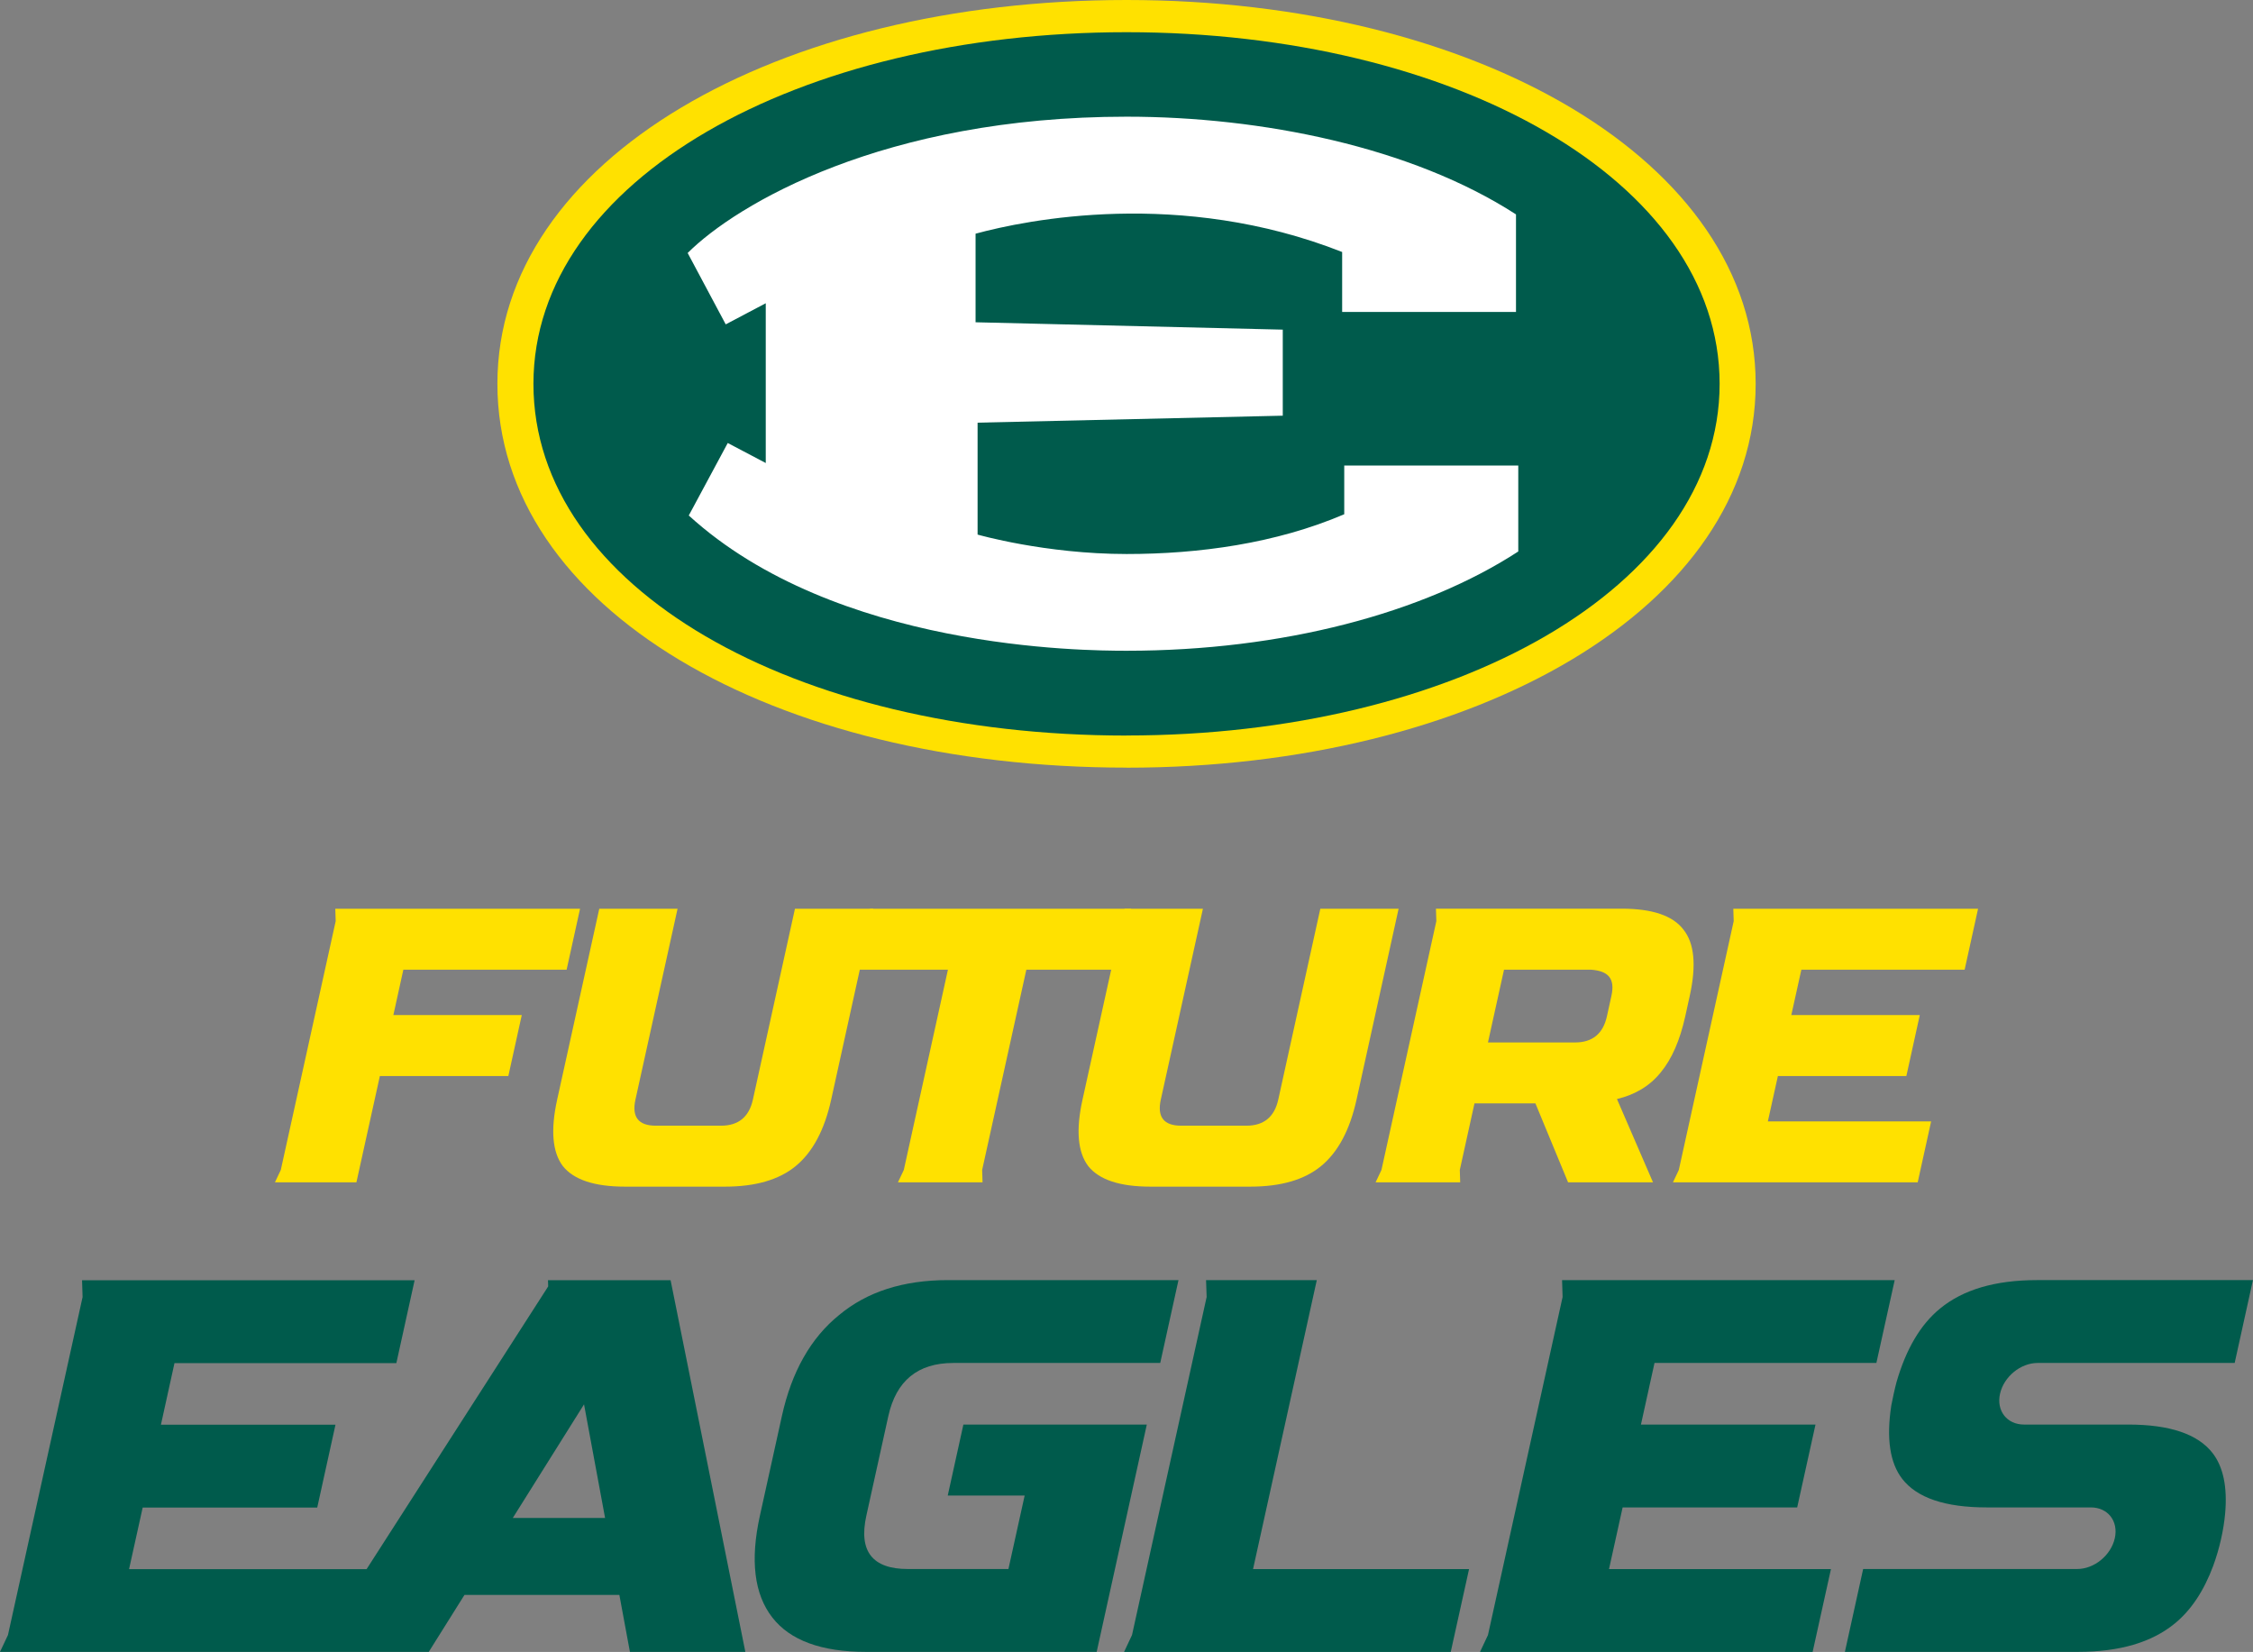 <?xml version="1.0" encoding="UTF-8"?>
<svg xmlns="http://www.w3.org/2000/svg" id="Layer_2" data-name="Layer 2" viewBox="0 0 345.65 253.42">
  <rect x="0" y="0" width="345.65" height="253.42" fill="#808080" stroke="none"/>
  <defs>
    <style>
      .cls-1 {
        fill: #005b4c;
      }

      .cls-2 {
        fill: #ffe100;
      }

      .cls-3 {
        fill: #fff;
      }
    </style>
  </defs>
  <g id="Layer_1-2" data-name="Layer 1">
    <g>
      <polygon class="cls-2" points="265.92 139.41 265.98 141.31 257.56 179.48 256.66 181.38 294.21 181.38 296.27 172.03 271.22 172.03 272.76 165.07 292.47 165.07 294.53 155.72 274.82 155.72 276.36 148.76 301.41 148.76 303.47 139.41 265.92 139.41 265.92 139.41"></polygon>
      <polygon class="cls-2" points="51.44 139.41 51.5 141.31 43.08 179.48 42.18 181.38 54.68 181.38 58.28 165.07 77.99 165.07 80.05 155.72 60.35 155.72 61.88 148.76 86.93 148.76 88.99 139.41 51.44 139.41 51.44 139.41"></polygon>
      <polygon class="cls-2" points="133.47 139.41 131.41 148.76 145.43 148.76 138.66 179.48 137.76 181.38 150.74 181.38 150.68 179.48 157.46 148.76 171.49 148.76 173.55 139.41 133.47 139.41 133.47 139.41"></polygon>
      <path class="cls-2" d="M121.96,139.41h12.01l-6.45,29.27c-1.03,4.68-2.85,8.08-5.46,10.22-2.55,2.09-6.16,3.14-10.83,3.14h-15.35c-4.67,0-7.84-1.05-9.52-3.14-1.62-2.14-1.91-5.54-.88-10.22l6.46-29.27h12.01l-6.46,29.27c-.59,2.67.45,4.01,3.12,4.01h10.01c2.67,0,4.3-1.34,4.89-4.01l6.45-29.27h0Z"></path>
      <path class="cls-2" d="M220.3,139.41l.06,1.9-8.42,38.17-.9,1.9h12.98l-.06-1.9,2.25-10.21h9.35l5.01,12.11h13.03l-5.53-12.78c2.82-.67,5.06-2.03,6.71-4.08,1.7-2.05,2.95-4.92,3.77-8.62l.69-3.14c1.03-4.68.71-8.06-.97-10.15-1.62-2.14-4.77-3.21-9.45-3.21h-28.54ZM230.74,148.76h13.36c2.62.19,3.71,1.33,3.12,4.01l-.69,3.14c-.59,2.67-2.22,4.01-4.89,4.01h-13.36l2.46-11.15h0Z"></path>
      <path class="cls-2" d="M202.56,139.41h12.01l-6.45,29.27c-1.03,4.68-2.85,8.08-5.46,10.22-2.55,2.09-6.16,3.14-10.83,3.14h-15.35c-4.67,0-7.84-1.05-9.52-3.14-1.62-2.14-1.92-5.54-.88-10.22l6.46-29.27h12.01l-6.46,29.27c-.59,2.67.45,4.01,3.12,4.01h10.01c2.67,0,4.3-1.34,4.89-4.01l6.45-29.27h0Z"></path>
      <path class="cls-2" d="M172.83,117.77c53.53,0,96.52-24.63,96.52-58.88S226.28,0,172.83,0s-96.52,24.37-96.52,58.88,42.4,58.88,96.52,58.88h0Z"></path>
      <path class="cls-1" d="M172.83,112.83c50.25,0,90.99-22.76,90.99-53.95S223.08,4.94,172.83,4.94s-90.99,22.63-90.99,53.95,40.1,53.95,90.99,53.95h0Z"></path>
      <path class="cls-3" d="M206.23,71.44v7.45c-10.51,4.5-22.35,6.1-33.38,6.1-12.51,0-22.87-2.98-22.87-2.98v-17.17l46.82-1.07v-13.2l-47.13-1.13v-13.59c7.77-2.11,31.43-6.97,56.24,2.81v9.2h26.67v-14.97c-16.04-10.37-39.08-14.99-59.73-14.99-37.27,0-59.88,13.45-67.35,20.91l5.84,10.95,6.14-3.24v24.51l-5.83-3.07-5.98,11.12c22.52,20.53,60.53,20.75,67.18,20.75,23.89,0,45.56-5.77,60.08-15.23v-13.18h-26.71Z"></path>
      <path class="cls-1" d="M114.35,253.42l-11.47-57.03h-18.81l.03.96-27.86,43.37H19.8l2.09-9.45h26.78l2.8-12.71h-26.78l2.08-9.45h34.04l2.8-12.71H12.59l.08,2.58L1.22,250.83l-1.22,2.58h65.78l5.48-8.74h23.76l1.62,8.74h17.7ZM92.83,232.87h-14.16l10.93-17.43,3.23,17.43h0Z"></path>
      <polygon class="cls-1" points="185.03 196.38 185.12 198.97 173.67 250.83 172.45 253.42 222.57 253.42 225.38 240.71 192.24 240.71 202.02 196.38 185.03 196.38 185.03 196.38"></polygon>
      <path class="cls-1" d="M145.43,196.38c-6.84,0-12.41,1.78-16.7,5.36-4.34,3.51-7.28,8.69-8.78,15.52l-3.37,15.27c-1.51,6.84-.87,12.05,1.91,15.61,2.73,3.51,7.52,5.27,14.36,5.27h35.4l7.69-34.87h-28.14l-2.4,10.89h11.8l-2.49,11.27h-15.43c-5.45,0-7.57-2.73-6.37-8.17l3.37-15.27c1.2-5.45,4.53-8.17,9.97-8.17h31.75l2.8-12.71h-35.39Z"></path>
      <path class="cls-1" d="M312.49,196.38c-6.36,0-11.31,1.45-14.85,4.36-3,2.45-5.22,6.22-6.68,11.29-.23.81-.69,2.95-.8,3.57-.78,5.07-.22,8.84,1.69,11.29,2.26,2.9,6.58,4.36,12.93,4.36h15.99c2.62,0,4.26,2.11,3.68,4.72-.58,2.62-3.15,4.73-5.77,4.73h-32.84l-2.8,12.71h35.77c6.36,0,11.31-1.45,14.85-4.36,2.5-2.05,4.46-5,5.89-8.85.96-2.62,1.6-5.47,1.83-8.06.35-4.05-.3-7.13-1.94-9.24-2.26-2.9-6.57-4.36-12.93-4.36h-15.99c-2.62,0-4.26-2.11-3.68-4.72.58-2.62,3.15-4.73,5.77-4.73h30.23l2.8-12.71h-33.16Z"></path>
      <polygon class="cls-1" points="239.65 196.38 239.73 198.97 228.28 250.83 227.06 253.42 278.09 253.42 280.9 240.71 246.85 240.71 248.94 231.25 275.72 231.25 278.53 218.54 251.75 218.54 253.83 209.09 287.87 209.09 290.68 196.38 239.65 196.38 239.65 196.38"></polygon>
    </g>
  </g>
</svg>

